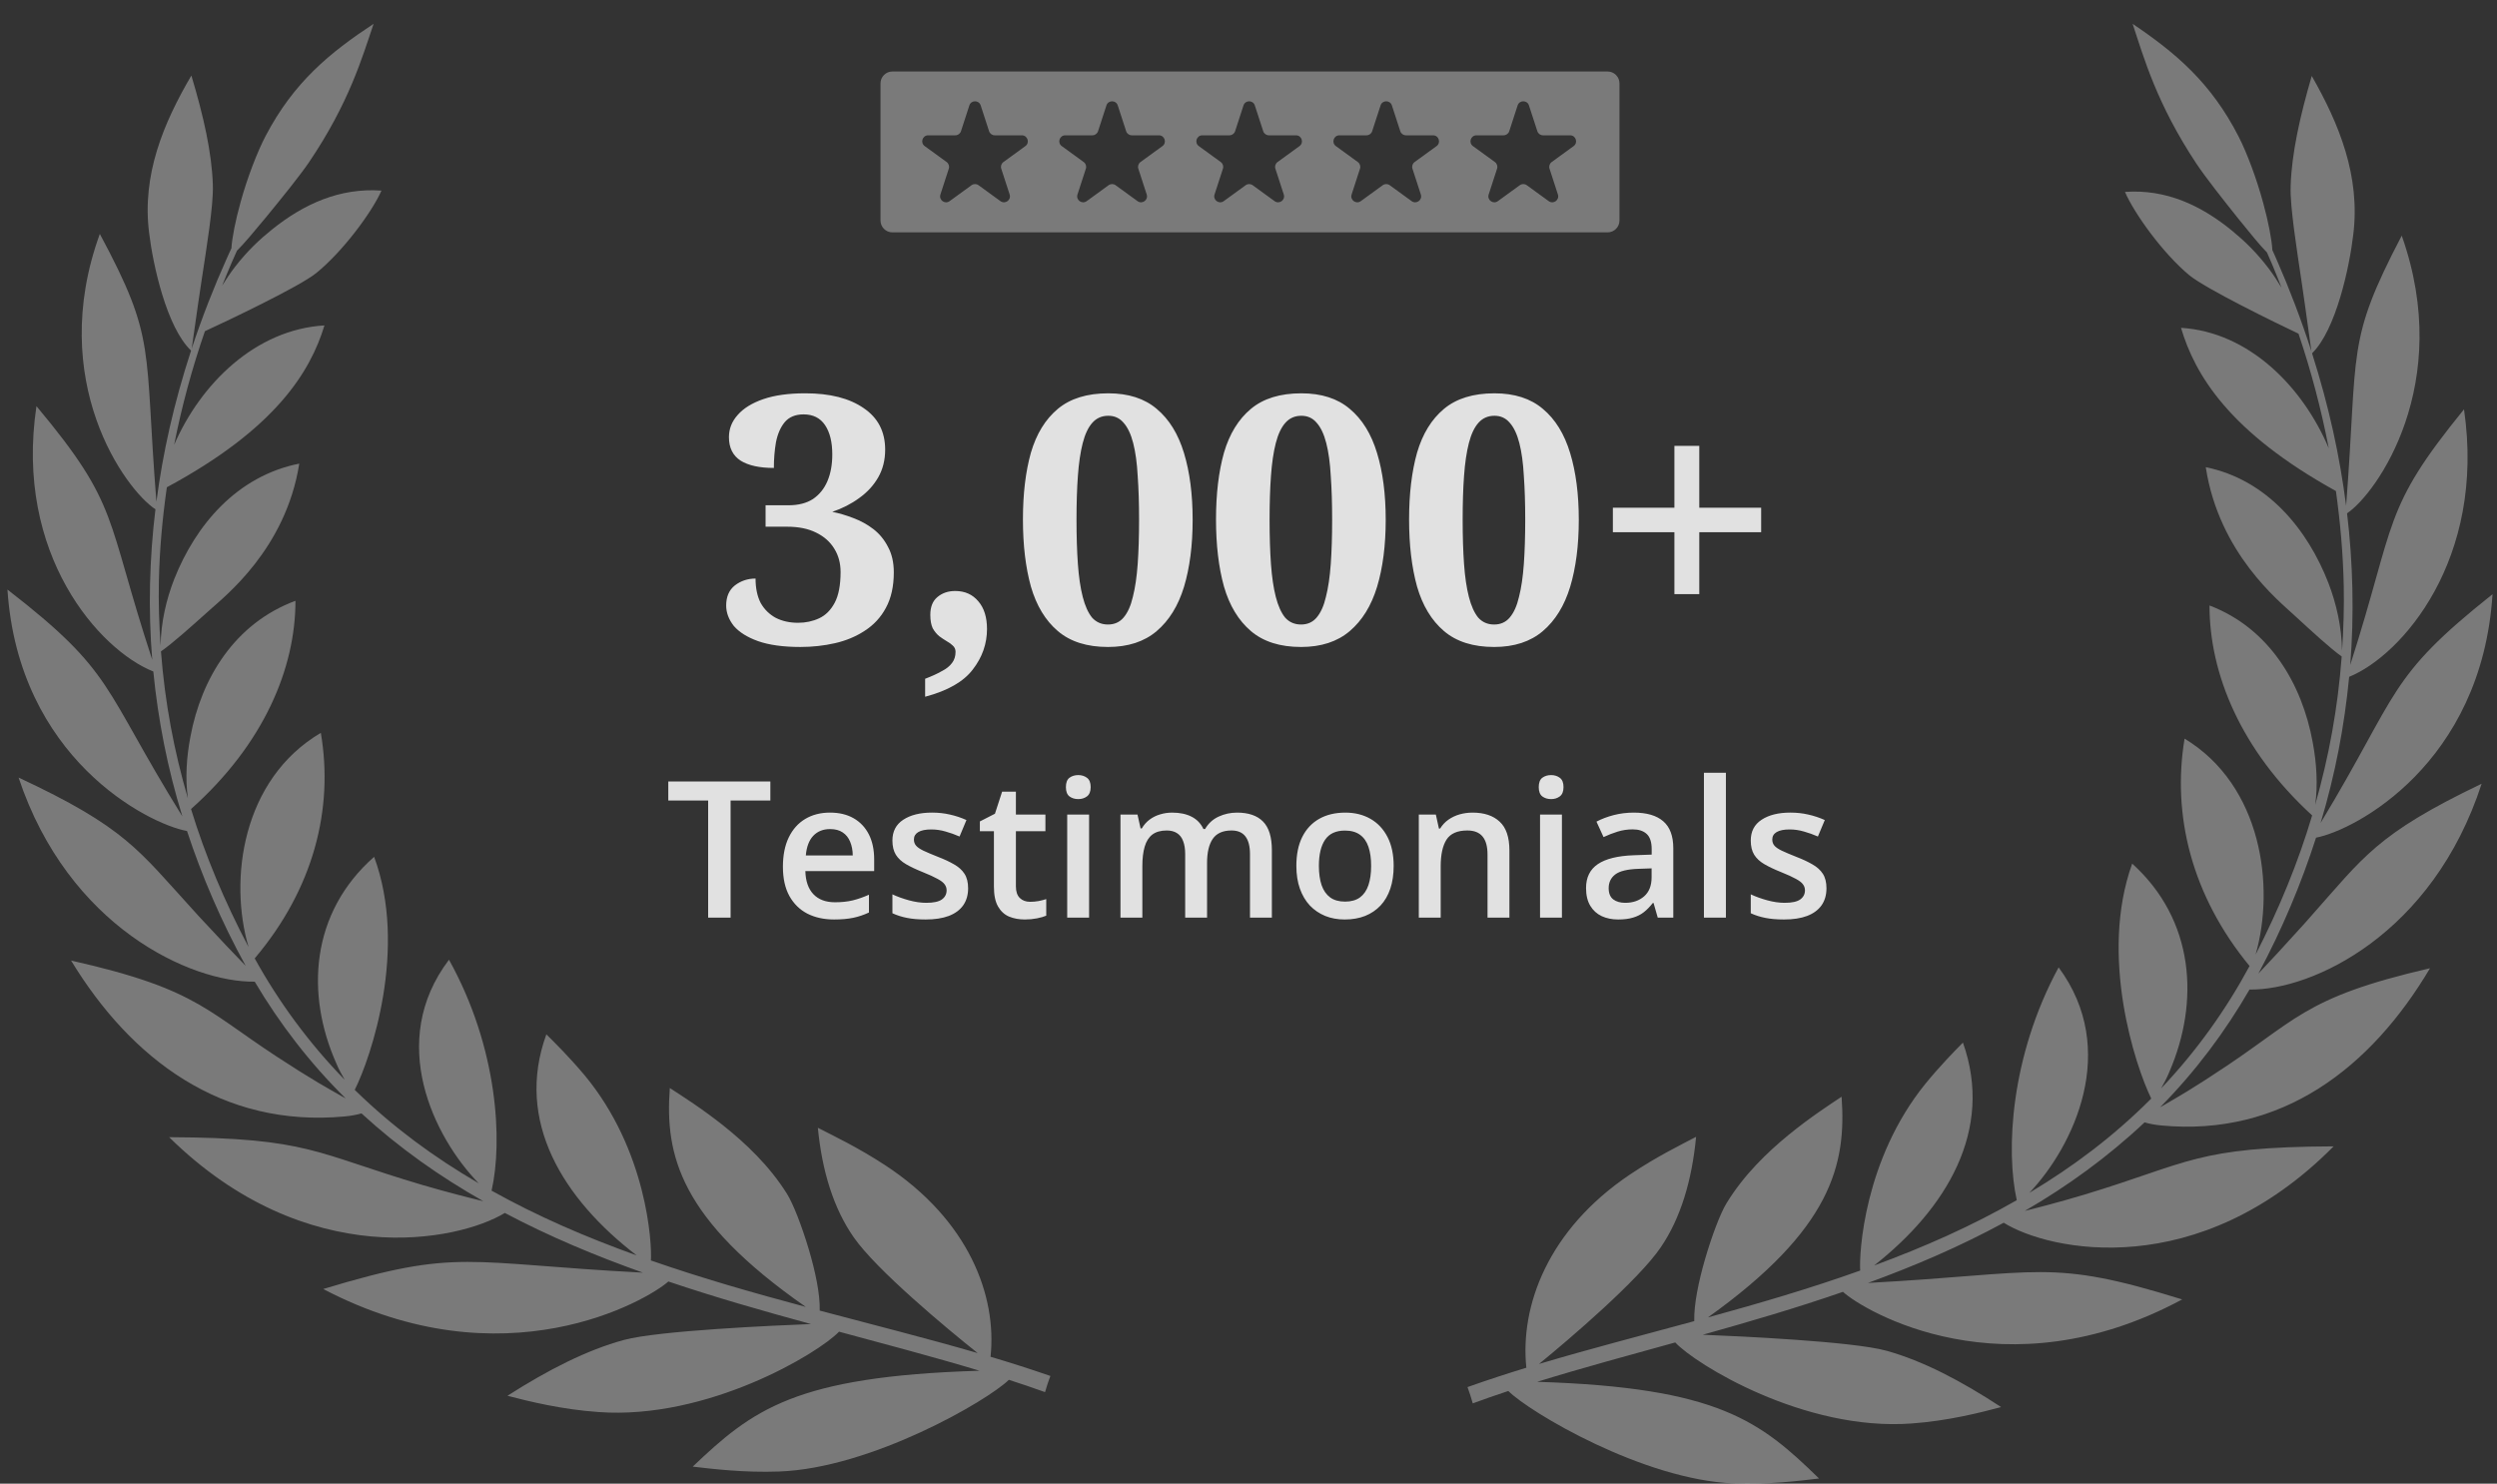 <svg fill="none" height="249" viewBox="0 0 419 249" width="419" xmlns="http://www.w3.org/2000/svg"><rect x="0" y="0" width="419" height="249" fill="#333333" stroke="none"/><g fill="#fff"><g fill-opacity=".35"><path d="m166.214 227.713c1.097-10.237-3.643-22.952-17.669-32.152-4.521-2.961-8.715-4.96-11.309-6.287.712 7.295 2.651 13.563 6.034 18.396 3.794 5.452 15.549 15.248 20.782 19.41-8.803-2.553-17.082-4.622-26.504-7.127.078-2.778-.753-6.634-1.824-10.256-1.185-3.983-2.635-7.676-3.658-9.327-2.994-4.786-6.99-8.511-10.623-11.42-3.648-2.904-6.969-4.997-9.048-6.353-.842 11.275 1.695 22.023 22.82 36.737-8.824-2.365-17.368-4.795-25.995-7.798.198-2.885-.65-18.481-11.132-31.092-2.562-3.05-4.906-5.368-6.408-6.855-5.322 14.596 2.848 27.663 15.159 37.102-8.596-3.091-16.604-6.545-24.353-10.87 1.876-8.206 1.107-23.919-7.146-38.754-10.43 13.742-2.552 29.76 4.989 37.524-7.535-4.4-14.276-9.35-20.538-15.426-.088-.084-.177-.174-.265-.263 2.734-5.442 8.923-23.749 3.253-39.106-10.659 9.393-11.532 22.999-6.335 34.691.416.995.909 1.886 1.387 2.707 0 .005.005.01.01.019-6.023-6.179-11.085-13.099-15.102-20.371 9.895-11.711 13.268-25.087 11.095-37.849-13.216 7.793-15.461 24.623-12.124 35.948-4.012-7.605-7.286-15.389-9.656-23.167 12.202-10.885 17.529-23.609 17.524-34.945-10.254 3.801-15.804 13.081-17.617 22.765-.665 3.415-.904 7.094-.426 10.415-2.349-8.06-3.856-16.027-4.527-24.692 1.881-1.29 5.057-4.138 8.19-6.949 2.406-2.2 12.753-10.185 15.019-24.561-10.498 2.088-17.389 10.341-20.964 19.335-1.325 3.378-2.25 7.258-2.302 11.236-.26-3.706-.369-7.328-.291-10.838.109-5.274.587-10.538 1.336-15.764 18.2-9.801 24.062-19.33 26.447-27.165-11.568.69-20.767 9.768-25.226 20.048 1.278-6.456 3.004-12.832 5.166-19.077 3.924-1.806 15.861-7.483 18.667-9.745 4.511-3.659 9.375-10.261 10.96-13.85-7.026-.497-13.06 2.266-18.366 6.526-2.016 1.619-4.111 3.552-6.241 6.31-.712.924-1.424 1.985-2.131 3.115.54-1.318 1.06-2.646 1.637-3.95.338-.788.634-1.426.857-1.924 1.143-1.117 2.962-3.294 4.942-5.691 2.624-3.204 5.529-6.789 7.12-9.111 6.756-9.975 8.949-17.632 10.861-23.262-7.359 4.851-13.382 9.782-18.106 18.79-1.398 2.656-3.082 7.028-4.194 11.063-.894 3.167-1.455 6.104-1.559 7.816-.239.521-.572 1.21-.946 2.083-1.824 4.044-3.981 9.477-5.717 14.751.244-1.558.858-6.212 1.658-11.448.436-2.885.925-5.949 1.299-8.769.369-2.824.655-5.396.587-7.319-.177-5.381-1.554-11.453-3.602-18.293-4.677 7.976-8.325 16.674-7.088 26.405.644 5.381 2.947 15.882 7.037 19.757-2.931 8.994-4.724 17.125-5.815 25.373-2.084-26.161.068-27.128-9.495-44.952-8.965 24.66 4.256 42.916 9.334 46.214-1.003 8.126-1.237 16.919-.54 25.251-7.936-24.148-5.374-25.734-19.426-42.559-3.747 24.96 10.633 40.978 19.608 44.53.8 8.145 2.38 16.247 4.875 24.322-13.569-21.892-11.251-24.05-29.352-38.074 1.866 28.235 23.511 39.308 30.132 40.523 2.505 7.601 5.769 15.215 9.843 22.624-1.824-1.877-4.386-4.556-7.089-7.488-.592-.62-1.169-1.258-1.746-1.905-9.147-10.003-11.262-13.794-29.274-22.202 8.351 25.087 28.947 34.41 39.626 34.255 4.137 6.991 9.24 13.653 15.263 19.593-.218-.118-.442-.24-.67-.371-1.164-.643-2.458-1.412-3.887-2.238-1.382-.863-2.931-1.755-4.438-2.754-14.442-9.055-14.967-12.794-37.085-17.777 10.092 16.585 25.314 28.08 45.92 26.166.535-.052 1.045-.122 1.523-.211.463-.085.889-.183 1.289-.301 6.356 5.823 13.179 10.622 20.45 14.737-1.486-.352-6.028-1.487-10.233-2.726-17.971-5.301-18.922-7.91-42.49-8.018 23.064 22.708 48.523 17.467 56.324 12.715 7.484 3.96 15.139 7.155 23.173 10.021-29.835-1.562-30.864-4.157-53.642 2.745 30.339 15.914 54.365 1.905 57.914-1.262 7.905 2.669 15.856 4.936 23.932 7.141-6.018.239-25.569 1.093-31.374 2.665-6.252 1.703-12.696 4.992-19.561 9.374 3.565.929 9.11 2.303 15.289 2.73 18.314 1.328 36.903-9.862 40.349-13.488 7.182 1.942 15.83 4.217 23.578 6.554-31.004.938-38.088 6.559-48.128 16.093 3.419.403 8.705 1.032 14.478.821 15.466-.545 34.996-11.884 38.572-15.389 2.151.689 4.147 1.379 6.07 2.064.265-.919.556-1.825.894-2.712-3.425-1.187-6.814-2.261-10.046-3.223z"/><path d="m256.124 229.544c-1.078-10.322 3.58-23.141 17.366-32.417 4.444-2.985 8.566-5 11.115-6.339-.7 7.356-2.605 13.676-5.93 18.548-3.729 5.497-15.283 15.374-20.426 19.569 8.652-2.573 16.789-4.659 26.049-7.185-.076-2.8.741-6.689 1.793-10.341 1.165-4.016 2.59-7.738 3.596-9.404 2.942-4.825 6.87-8.58 10.441-11.513 3.585-2.928 6.849-5.038 8.892-6.405.828 11.367-1.665 22.204-22.428 37.039 8.673-2.385 17.07-4.835 25.549-7.862-.194-2.909.639-18.633 10.941-31.348 2.518-3.075 4.822-5.412 6.298-6.912 5.23 14.717-2.799 27.891-14.9 37.408 8.449-3.117 16.32-6.599 23.936-10.96-1.844-8.273-1.088-24.115 7.023-39.073 10.251 13.855 2.508 30.005-4.904 37.834 7.407-4.437 14.031-9.428 20.186-15.554.087-.085.174-.175.261-.265-2.687-5.487-8.77-23.945-3.198-39.427 10.476 9.47 11.335 23.188 6.227 34.976-.409 1.003-.894 1.902-1.364 2.729 0 .005-.005.01-.01.019 5.92-6.23 10.895-13.207 14.843-20.539-9.725-11.807-13.04-25.293-10.905-38.16 12.989 7.857 15.196 24.825 11.916 36.244 3.944-7.668 7.162-15.515 9.491-23.358-11.993-10.975-17.229-23.804-17.224-35.232 10.078 3.831 15.533 13.188 17.316 22.952.653 3.443.888 7.152.418 10.501 2.309-8.127 3.79-16.159 4.449-24.896-1.849-1.301-4.97-4.172-8.05-7.006-2.364-2.218-12.534-10.269-14.761-24.763 10.318 2.105 17.091 10.426 20.605 19.494 1.302 3.406 2.211 7.318 2.263 11.329.255-3.737.362-7.389.286-10.927-.108-5.317-.578-10.624-1.313-15.894-17.888-9.882-23.649-19.489-25.994-27.389 11.37.695 20.411 9.849 24.794 20.213-1.257-6.509-2.953-12.938-5.078-19.234-3.856-1.821-15.589-7.545-18.347-9.825-4.433-3.69-9.214-10.345-10.772-13.964 6.906-.501 12.836 2.285 18.051 6.58 1.982 1.632 4.04 3.581 6.134 6.362.7.932 1.4 2.001 2.094 3.141-.531-1.329-1.042-2.668-1.608-3.983-.332-.795-.624-1.438-.843-1.94-1.124-1.126-2.912-3.321-4.858-5.738-2.579-3.231-5.435-6.845-6.997-9.186-6.651-10.047-8.806-17.767-10.686-23.444 7.233 4.891 13.153 9.863 17.796 18.945 1.374 2.677 3.028 7.086 4.122 11.154.878 3.193 1.43 6.154 1.532 7.881.235.525.562 1.22.93 2.1 1.792 4.078 3.912 9.555 5.618 14.872-.24-1.571-.843-6.263-1.629-11.542-.429-2.909-.909-5.998-1.277-8.841-.363-2.848-.644-5.44-.577-7.379.173-5.426 1.527-11.547 3.539-18.444 4.597 8.042 8.183 16.812 6.967 26.622-.633 5.426-2.896 16.012-6.916 19.92 2.881 9.068 4.643 17.266 5.716 25.582 2.048-26.377-.066-27.351 9.332-45.322 8.811 24.863-4.183 43.269-9.174 46.594.986 8.193 1.216 17.058.532 25.459 7.799-24.348 5.281-25.946 19.092-42.91 3.683 25.166-10.45 41.316-19.271 44.895-.787 8.212-2.34 16.382-4.791 24.523 13.336-22.072 11.058-24.248 28.848-38.387-1.833 28.467-23.107 39.631-29.615 40.856-2.461 7.663-5.669 15.341-9.674 22.81 1.793-1.892 4.311-4.593 6.967-7.55.583-.624 1.15-1.268 1.717-1.92 8.989-10.086 11.068-13.908 28.772-22.385-8.208 25.294-28.451 34.693-38.947 34.537-4.066 7.048-9.082 13.765-15.002 19.754.215-.118.434-.241.659-.374 1.144-.648 2.416-1.424 3.821-2.256 1.358-.871 2.881-1.769 4.362-2.777 14.194-9.129 14.71-12.9 36.449-17.923-9.919 16.722-24.88 28.311-45.132 26.381-.527-.052-1.027-.123-1.497-.213-.455-.085-.873-.184-1.267-.303-6.247 5.871-12.953 10.71-20.099 14.859 1.461-.355 5.925-1.5 10.057-2.749 17.663-5.345 18.598-7.975 41.762-8.084-22.669 22.895-47.692 17.611-55.359 12.819-7.355 3.993-14.879 7.214-22.775 10.104 29.324-1.575 30.335-4.191 52.722 2.768-29.819 16.045-53.432 1.92-56.921-1.273-7.769 2.692-15.584 4.976-23.521 7.2 5.914.241 25.13 1.102 30.835 2.687 6.145 1.717 12.479 5.033 19.226 9.451-3.504.936-8.954 2.322-15.027 2.753-18 1.339-36.27-9.943-39.657-13.6-7.059 1.959-15.558 4.253-23.174 6.608 30.473.947 37.435 6.614 47.303 16.226-3.361.406-8.555 1.04-14.23.827-15.201-.548-34.396-11.982-37.91-15.515-2.115.695-4.076 1.391-5.966 2.081-.26-.927-.547-1.84-.879-2.734 3.367-1.197 6.697-2.28 9.874-3.25z"/><path d="m269.75 12c1.105 0 2 .895 2 2v23c0 1.105-.895 2-2 2h-120c-1.105 0-2-.895-2-2v-23c0-1.105.895-2 2-2zm-105.188 5.691c-.299-.921-1.602-.921-1.902 0l-1.406 4.328c-.134.412-.518.691-.951.691h-4.551c-.969 0-1.372 1.24-.588 1.81l3.682 2.675c.35.255.497.706.363 1.118l-1.406 4.328c-.299.921.755 1.687 1.539 1.118l3.681-2.675c.351-.255.826-.255 1.176 0l3.682 2.675c.783.569 1.838-.197 1.539-1.118l-1.406-4.328c-.134-.412.013-.864.363-1.118l3.682-2.675c.783-.569.38-1.81-.588-1.81h-4.551c-.433-0-.817-.279-.951-.691zm23 0c-.299-.921-1.602-.921-1.902 0l-1.406 4.328c-.134.412-.518.691-.951.691h-4.551c-.969 0-1.372 1.24-.588 1.81l3.682 2.675c.35.255.497.706.363 1.118l-1.406 4.328c-.299.921.755 1.687 1.539 1.118l3.681-2.675c.351-.255.826-.255 1.176 0l3.682 2.675c.783.569 1.838-.197 1.539-1.118l-1.406-4.328c-.134-.412.013-.864.363-1.118l3.682-2.675c.783-.569.38-1.81-.588-1.81h-4.551c-.433-0-.817-.279-.951-.691zm23 0c-.299-.921-1.602-.921-1.902 0l-1.406 4.328c-.134.412-.518.691-.951.691h-4.551c-.969 0-1.372 1.24-.588 1.81l3.682 2.675c.35.255.497.706.363 1.118l-1.406 4.328c-.299.921.755 1.687 1.539 1.118l3.681-2.675c.351-.255.826-.255 1.176 0l3.682 2.675c.783.569 1.838-.197 1.539-1.118l-1.406-4.328c-.134-.412.013-.864.363-1.118l3.682-2.675c.783-.569.38-1.81-.588-1.81h-4.551c-.433-0-.817-.279-.951-.691zm23 0c-.299-.921-1.602-.921-1.902 0l-1.406 4.328c-.134.412-.518.691-.951.691h-4.551c-.969 0-1.372 1.24-.588 1.81l3.682 2.675c.35.255.497.706.363 1.118l-1.406 4.328c-.299.921.755 1.687 1.539 1.118l3.681-2.675c.351-.255.826-.255 1.176 0l3.682 2.675c.783.569 1.838-.197 1.539-1.118l-1.406-4.328c-.134-.412.013-.864.363-1.118l3.682-2.675c.783-.569.38-1.81-.588-1.81h-4.551c-.433-0-.817-.279-.951-.691zm23 0c-.299-.921-1.602-.921-1.902 0l-1.406 4.328c-.134.412-.518.691-.951.691h-4.551c-.969 0-1.372 1.24-.588 1.81l3.682 2.675c.35.255.497.706.363 1.118l-1.406 4.328c-.299.921.755 1.687 1.539 1.118l3.681-2.675c.351-.255.826-.255 1.176 0l3.682 2.675c.783.569 1.838-.197 1.539-1.118l-1.406-4.328c-.134-.412.013-.864.363-1.118l3.682-2.675c.783-.569.38-1.81-.588-1.81h-4.551c-.433-0-.817-.279-.951-.691z"/></g><path d="m134.323 108.58c-2.9 0-5.278-.329-7.134-.986-1.817-.657-3.17-1.508-4.06-2.552-.85-1.083-1.276-2.223-1.276-3.422 0-1.469.484-2.591 1.45-3.364 1.006-.773 2.166-1.16 3.48-1.16 0 1.624.29 2.997.87 4.118.619 1.083 1.47 1.914 2.552 2.494 1.083.541 2.32.812 3.712.812 1.276 0 2.456-.251 3.538-.754 1.083-.503 1.953-1.373 2.61-2.61.658-1.237.986-2.958.986-5.162 0-1.469-.348-2.765-1.044-3.886-.696-1.16-1.72-2.069-3.074-2.726-1.314-.657-2.938-.986-4.872-.986h-3.596v-3.596h3.828c1.663 0 3.036-.348 4.118-1.044 1.083-.735 1.895-1.74 2.436-3.016.542-1.276.812-2.765.812-4.466 0-2.088-.406-3.731-1.218-4.93s-2.01-1.798-3.596-1.798c-1.392 0-2.455.445-3.19 1.334-.696.851-1.179 1.972-1.45 3.364-.232 1.353-.348 2.784-.348 4.292-2.397 0-4.253-.406-5.568-1.218-1.314-.851-1.972-2.165-1.972-3.944 0-1.392.484-2.629 1.45-3.712.967-1.121 2.398-2.011 4.292-2.668 1.895-.657 4.254-.986 7.076-.986 4.138 0 7.405.831 9.802 2.494 2.398 1.624 3.596 3.944 3.596 6.96 0 1.74-.386 3.287-1.16 4.64-.773 1.353-1.836 2.513-3.19 3.48-1.314.967-2.822 1.74-4.524 2.32 1.16.232 2.34.58 3.538 1.044 1.238.464 2.359 1.083 3.364 1.856 1.006.773 1.818 1.759 2.436 2.958.658 1.199.986 2.629.986 4.292 0 2.359-.444 4.35-1.334 5.974-.85 1.585-2.03 2.861-3.538 3.828-1.469.967-3.132 1.663-4.988 2.088s-3.789.638-5.8.638zm20.915 5.336c1.121-.425 2.049-.851 2.784-1.276.773-.387 1.353-.851 1.74-1.392.387-.503.58-1.121.58-1.856 0-.425-.155-.773-.464-1.044-.271-.271-.619-.522-1.044-.754-.387-.232-.793-.503-1.218-.812-.425-.348-.793-.793-1.102-1.334-.271-.58-.406-1.334-.406-2.262 0-1.315.387-2.301 1.16-2.958.812-.696 1.817-1.044 3.016-1.044 1.624 0 2.919.58 3.886 1.74.967 1.121 1.45 2.668 1.45 4.64 0 2.475-.793 4.737-2.378 6.786-1.547 2.049-4.215 3.577-8.004 4.582zm30.679-5.336c-3.519 0-6.322-.889-8.41-2.668s-3.596-4.273-4.524-7.482c-.89-3.209-1.334-6.96-1.334-11.252s.444-8.023 1.334-11.194c.928-3.171 2.436-5.626 4.524-7.366s4.91-2.61 8.468-2.61c3.364 0 6.07.87 8.12 2.61 2.088 1.74 3.615 4.215 4.582 7.424.966 3.171 1.45 6.902 1.45 11.194s-.484 8.043-1.45 11.252c-.967 3.171-2.494 5.645-4.582 7.424s-4.814 2.668-8.178 2.668zm0-3.77c1.082 0 1.952-.387 2.61-1.16.696-.812 1.218-1.972 1.566-3.48.386-1.508.657-3.345.812-5.51.154-2.165.232-4.64.232-7.424s-.078-5.239-.232-7.366c-.116-2.165-.368-4.002-.754-5.51-.387-1.508-.928-2.649-1.624-3.422-.658-.773-1.508-1.16-2.552-1.16-1.083 0-1.972.387-2.668 1.16s-1.238 1.914-1.624 3.422c-.387 1.508-.658 3.345-.812 5.51-.155 2.127-.232 4.582-.232 7.366s.077 5.259.232 7.424c.154 2.165.425 4.002.812 5.51.386 1.508.908 2.668 1.566 3.48.696.773 1.585 1.16 2.668 1.16zm32.398 3.77c-3.518 0-6.322-.889-8.41-2.668s-3.596-4.273-4.524-7.482c-.889-3.209-1.334-6.96-1.334-11.252s.445-8.023 1.334-11.194c.928-3.171 2.436-5.626 4.524-7.366s4.911-2.61 8.468-2.61c3.364 0 6.071.87 8.12 2.61 2.088 1.74 3.616 4.215 4.582 7.424.967 3.171 1.45 6.902 1.45 11.194s-.483 8.043-1.45 11.252c-.966 3.171-2.494 5.645-4.582 7.424s-4.814 2.668-8.178 2.668zm0-3.77c1.083 0 1.953-.387 2.61-1.16.696-.812 1.218-1.972 1.566-3.48.387-1.508.658-3.345.812-5.51.155-2.165.232-4.64.232-7.424s-.077-5.239-.232-7.366c-.116-2.165-.367-4.002-.754-5.51-.386-1.508-.928-2.649-1.624-3.422-.657-.773-1.508-1.16-2.552-1.16-1.082 0-1.972.387-2.668 1.16s-1.237 1.914-1.624 3.422c-.386 1.508-.657 3.345-.812 5.51-.154 2.127-.232 4.582-.232 7.366s.078 5.259.232 7.424c.155 2.165.426 4.002.812 5.51.387 1.508.909 2.668 1.566 3.48.696.773 1.586 1.16 2.668 1.16zm32.399 3.77c-3.519 0-6.322-.889-8.41-2.668s-3.596-4.273-4.524-7.482c-.89-3.209-1.334-6.96-1.334-11.252s.444-8.023 1.334-11.194c.928-3.171 2.436-5.626 4.524-7.366s4.91-2.61 8.468-2.61c3.364 0 6.07.87 8.12 2.61 2.088 1.74 3.615 4.215 4.582 7.424.966 3.171 1.45 6.902 1.45 11.194s-.484 8.043-1.45 11.252c-.967 3.171-2.494 5.645-4.582 7.424s-4.814 2.668-8.178 2.668zm0-3.77c1.082 0 1.952-.387 2.61-1.16.696-.812 1.218-1.972 1.566-3.48.386-1.508.657-3.345.812-5.51.154-2.165.232-4.64.232-7.424s-.078-5.239-.232-7.366c-.116-2.165-.368-4.002-.754-5.51-.387-1.508-.928-2.649-1.624-3.422-.658-.773-1.508-1.16-2.552-1.16-1.083 0-1.972.387-2.668 1.16s-1.238 1.914-1.624 3.422c-.387 1.508-.658 3.345-.812 5.51-.155 2.127-.232 4.582-.232 7.366s.077 5.259.232 7.424c.154 2.165.425 4.002.812 5.51.386 1.508.908 2.668 1.566 3.48.696.773 1.585 1.16 2.668 1.16zm30.252-5.104v-10.382h-10.324v-4.118h10.324v-10.382h4.176v10.382h10.382v4.118h-10.382v10.382z" fill-opacity=".85"/><path d="m122.594 154h-3.766v-19.656h-6.687v-3.188h17.125v3.188h-6.672zm16.687-17.625c1.542 0 2.865.318 3.969.953 1.104.636 1.953 1.537 2.547 2.703.594 1.167.891 2.563.891 4.188v1.969h-11.547c.041 1.677.489 2.968 1.343 3.874.865.907 2.073 1.36 3.625 1.36 1.105 0 2.094-.104 2.969-.313.886-.218 1.797-.536 2.734-.953v2.985c-.864.406-1.744.703-2.64.89-.896.188-1.969.281-3.219.281-1.698 0-3.193-.328-4.484-.984-1.281-.667-2.287-1.656-3.016-2.969-.719-1.312-1.078-2.942-1.078-4.89 0-1.938.328-3.584.984-4.938.657-1.354 1.579-2.385 2.766-3.093 1.187-.709 2.573-1.063 4.156-1.063zm0 2.766c-1.156 0-2.093.375-2.812 1.125-.709.75-1.125 1.849-1.25 3.296h7.875c-.011-.864-.156-1.63-.438-2.296-.271-.667-.687-1.188-1.25-1.563-.552-.375-1.26-.562-2.125-.562zm23.172 9.921c0 1.136-.276 2.094-.828 2.876-.552.781-1.359 1.374-2.422 1.781-1.052.396-2.344.593-3.875.593-1.208 0-2.25-.088-3.125-.265-.864-.167-1.682-.427-2.453-.781v-3.172c.823.385 1.745.718 2.766 1 1.031.281 2.005.422 2.922.422 1.208 0 2.078-.188 2.609-.563.531-.385.797-.896.797-1.531 0-.375-.11-.708-.328-1-.209-.302-.605-.61-1.188-.922-.573-.323-1.417-.708-2.531-1.156-1.094-.438-2.016-.875-2.766-1.313-.75-.437-1.317-.963-1.703-1.578-.385-.625-.578-1.422-.578-2.391 0-1.531.604-2.692 1.812-3.484 1.219-.802 2.829-1.203 4.829-1.203 1.062 0 2.062.109 3 .328.948.208 1.875.516 2.781.922l-1.156 2.766c-.782-.344-1.568-.625-2.36-.844-.781-.229-1.578-.344-2.39-.344-.948 0-1.672.146-2.172.438-.49.291-.735.708-.735 1.25 0 .406.12.75.36 1.031.239.281.651.562 1.234.844.594.281 1.417.63 2.469 1.046 1.031.396 1.922.813 2.672 1.25.76.428 1.344.954 1.75 1.579s.609 1.432.609 2.421zm10.406 2.282c.48 0 .953-.042 1.422-.125.469-.094.896-.203 1.281-.328v2.781c-.406.177-.932.328-1.578.453-.645.125-1.317.187-2.015.187-.979 0-1.86-.161-2.641-.484-.781-.333-1.401-.901-1.859-1.703-.459-.802-.688-1.911-.688-3.328v-9.297h-2.359v-1.641l2.531-1.297 1.203-3.703h2.313v3.844h4.953v2.797h-4.953v9.25c0 .875.219 1.526.656 1.953s1.016.641 1.734.641zm9.891-14.641v17.297h-3.672v-17.297zm-1.812-6.625c.562 0 1.046.151 1.453.453.416.302.625.823.625 1.563 0 .729-.209 1.25-.625 1.562-.407.302-.891.453-1.453.453-.584 0-1.079-.151-1.485-.453-.396-.312-.594-.833-.594-1.562 0-.74.198-1.261.594-1.563.406-.302.901-.453 1.485-.453zm26.624 6.297c1.938 0 3.396.5 4.376 1.5.989 1 1.484 2.604 1.484 4.813v11.312h-3.672v-10.656c0-1.313-.255-2.302-.766-2.969-.51-.667-1.286-1-2.328-1-1.458 0-2.51.469-3.156 1.406-.635.927-.953 2.276-.953 4.047v9.172h-3.672v-10.656c0-.875-.115-1.604-.344-2.188-.219-.594-.557-1.036-1.015-1.328-.459-.302-1.037-.453-1.735-.453-1.01 0-1.817.229-2.422.687-.593.459-1.02 1.136-1.281 2.032-.26.885-.39 1.974-.39 3.265v8.641h-3.672v-17.297h2.859l.516 2.328h.203c.354-.604.791-1.099 1.312-1.484.532-.396 1.12-.688 1.766-.875.646-.198 1.318-.297 2.016-.297 1.291 0 2.38.229 3.265.687.886.448 1.547 1.136 1.985 2.063h.281c.541-.937 1.297-1.63 2.265-2.078.969-.448 1.995-.672 3.078-.672zm26.297 8.937c0 1.438-.187 2.714-.562 3.829-.375 1.114-.922 2.057-1.641 2.828-.718.76-1.583 1.343-2.594 1.75-1.01.396-2.151.593-3.421.593-1.188 0-2.276-.197-3.266-.593-.99-.407-1.849-.99-2.578-1.75-.719-.771-1.276-1.714-1.672-2.828-.396-1.115-.594-2.391-.594-3.829 0-1.906.328-3.52.985-4.843.666-1.334 1.614-2.349 2.843-3.047 1.23-.698 2.693-1.047 4.391-1.047 1.594 0 3 .349 4.219 1.047s2.172 1.713 2.859 3.047c.688 1.333 1.031 2.948 1.031 4.843zm-12.547 0c0 1.261.152 2.339.454 3.235.312.896.791 1.583 1.437 2.062.646.469 1.479.703 2.5.703s1.854-.234 2.5-.703c.646-.479 1.12-1.166 1.422-2.062s.453-1.974.453-3.235c0-1.26-.151-2.328-.453-3.203-.302-.885-.776-1.557-1.422-2.015-.646-.469-1.484-.703-2.515-.703-1.521 0-2.631.51-3.329 1.531s-1.047 2.484-1.047 4.39zm25.782-8.937c1.948 0 3.463.505 4.547 1.516 1.093 1 1.64 2.609 1.64 4.828v11.281h-3.672v-10.594c0-1.344-.276-2.349-.828-3.015-.552-.677-1.406-1.016-2.562-1.016-1.677 0-2.844.516-3.5 1.547-.646 1.031-.969 2.526-.969 4.484v8.594h-3.672v-17.297h2.86l.515 2.344h.203c.375-.604.839-1.099 1.391-1.485.562-.395 1.187-.692 1.875-.89.698-.198 1.422-.297 2.172-.297zm15 .328v17.297h-3.672v-17.297zm-1.813-6.625c.563 0 1.047.151 1.453.453.417.302.625.823.625 1.563 0 .729-.208 1.25-.625 1.562-.406.302-.89.453-1.453.453-.583 0-1.078-.151-1.484-.453-.396-.312-.594-.833-.594-1.562 0-.74.198-1.261.594-1.563.406-.302.901-.453 1.484-.453zm13.86 6.297c2.187 0 3.838.484 4.953 1.453 1.125.969 1.687 2.479 1.687 4.531v11.641h-2.609l-.703-2.453h-.125c-.49.625-.995 1.141-1.516 1.547s-1.125.708-1.812.906c-.677.208-1.506.312-2.485.312-1.031 0-1.953-.187-2.765-.562-.813-.385-1.454-.969-1.922-1.75-.469-.781-.703-1.771-.703-2.969 0-1.781.661-3.12 1.984-4.015 1.333-.896 3.344-1.391 6.031-1.485l3-.109v-.906c0-1.198-.281-2.052-.844-2.563-.552-.51-1.333-.765-2.343-.765-.865 0-1.703.124-2.516.374-.812.25-1.604.558-2.375.922l-1.187-2.593c.843-.448 1.802-.813 2.875-1.094 1.083-.281 2.208-.422 3.375-.422zm3 9.359-2.235.078c-1.833.063-3.12.376-3.859.938-.74.562-1.109 1.333-1.109 2.312 0 .855.255 1.48.765 1.876.511.385 1.182.578 2.016.578 1.271 0 2.323-.36 3.156-1.078.844-.73 1.266-1.797 1.266-3.204zm12.468 8.266h-3.687v-24.312h3.687zm16.875-4.938c0 1.136-.276 2.094-.828 2.876-.552.781-1.359 1.374-2.422 1.781-1.052.396-2.343.593-3.875.593-1.208 0-2.25-.088-3.125-.265-.864-.167-1.682-.427-2.453-.781v-3.172c.823.385 1.745.718 2.766 1 1.031.281 2.005.422 2.922.422 1.208 0 2.078-.188 2.609-.563.531-.385.797-.896.797-1.531 0-.375-.109-.708-.328-1-.208-.302-.604-.61-1.188-.922-.573-.323-1.416-.708-2.531-1.156-1.094-.438-2.016-.875-2.766-1.313-.75-.437-1.317-.963-1.703-1.578-.385-.625-.578-1.422-.578-2.391 0-1.531.604-2.692 1.813-3.484 1.218-.802 2.828-1.203 4.828-1.203 1.062 0 2.062.109 3 .328.948.208 1.875.516 2.781.922l-1.156 2.766c-.781-.344-1.568-.625-2.359-.844-.782-.229-1.579-.344-2.391-.344-.948 0-1.672.146-2.172.438-.49.291-.734.708-.734 1.25 0 .406.119.75.359 1.031s.651.562 1.234.844c.594.281 1.417.63 2.469 1.046 1.031.396 1.922.813 2.672 1.25.76.428 1.344.954 1.75 1.579s.609 1.432.609 2.421z" fill-opacity=".85"/></g></svg>